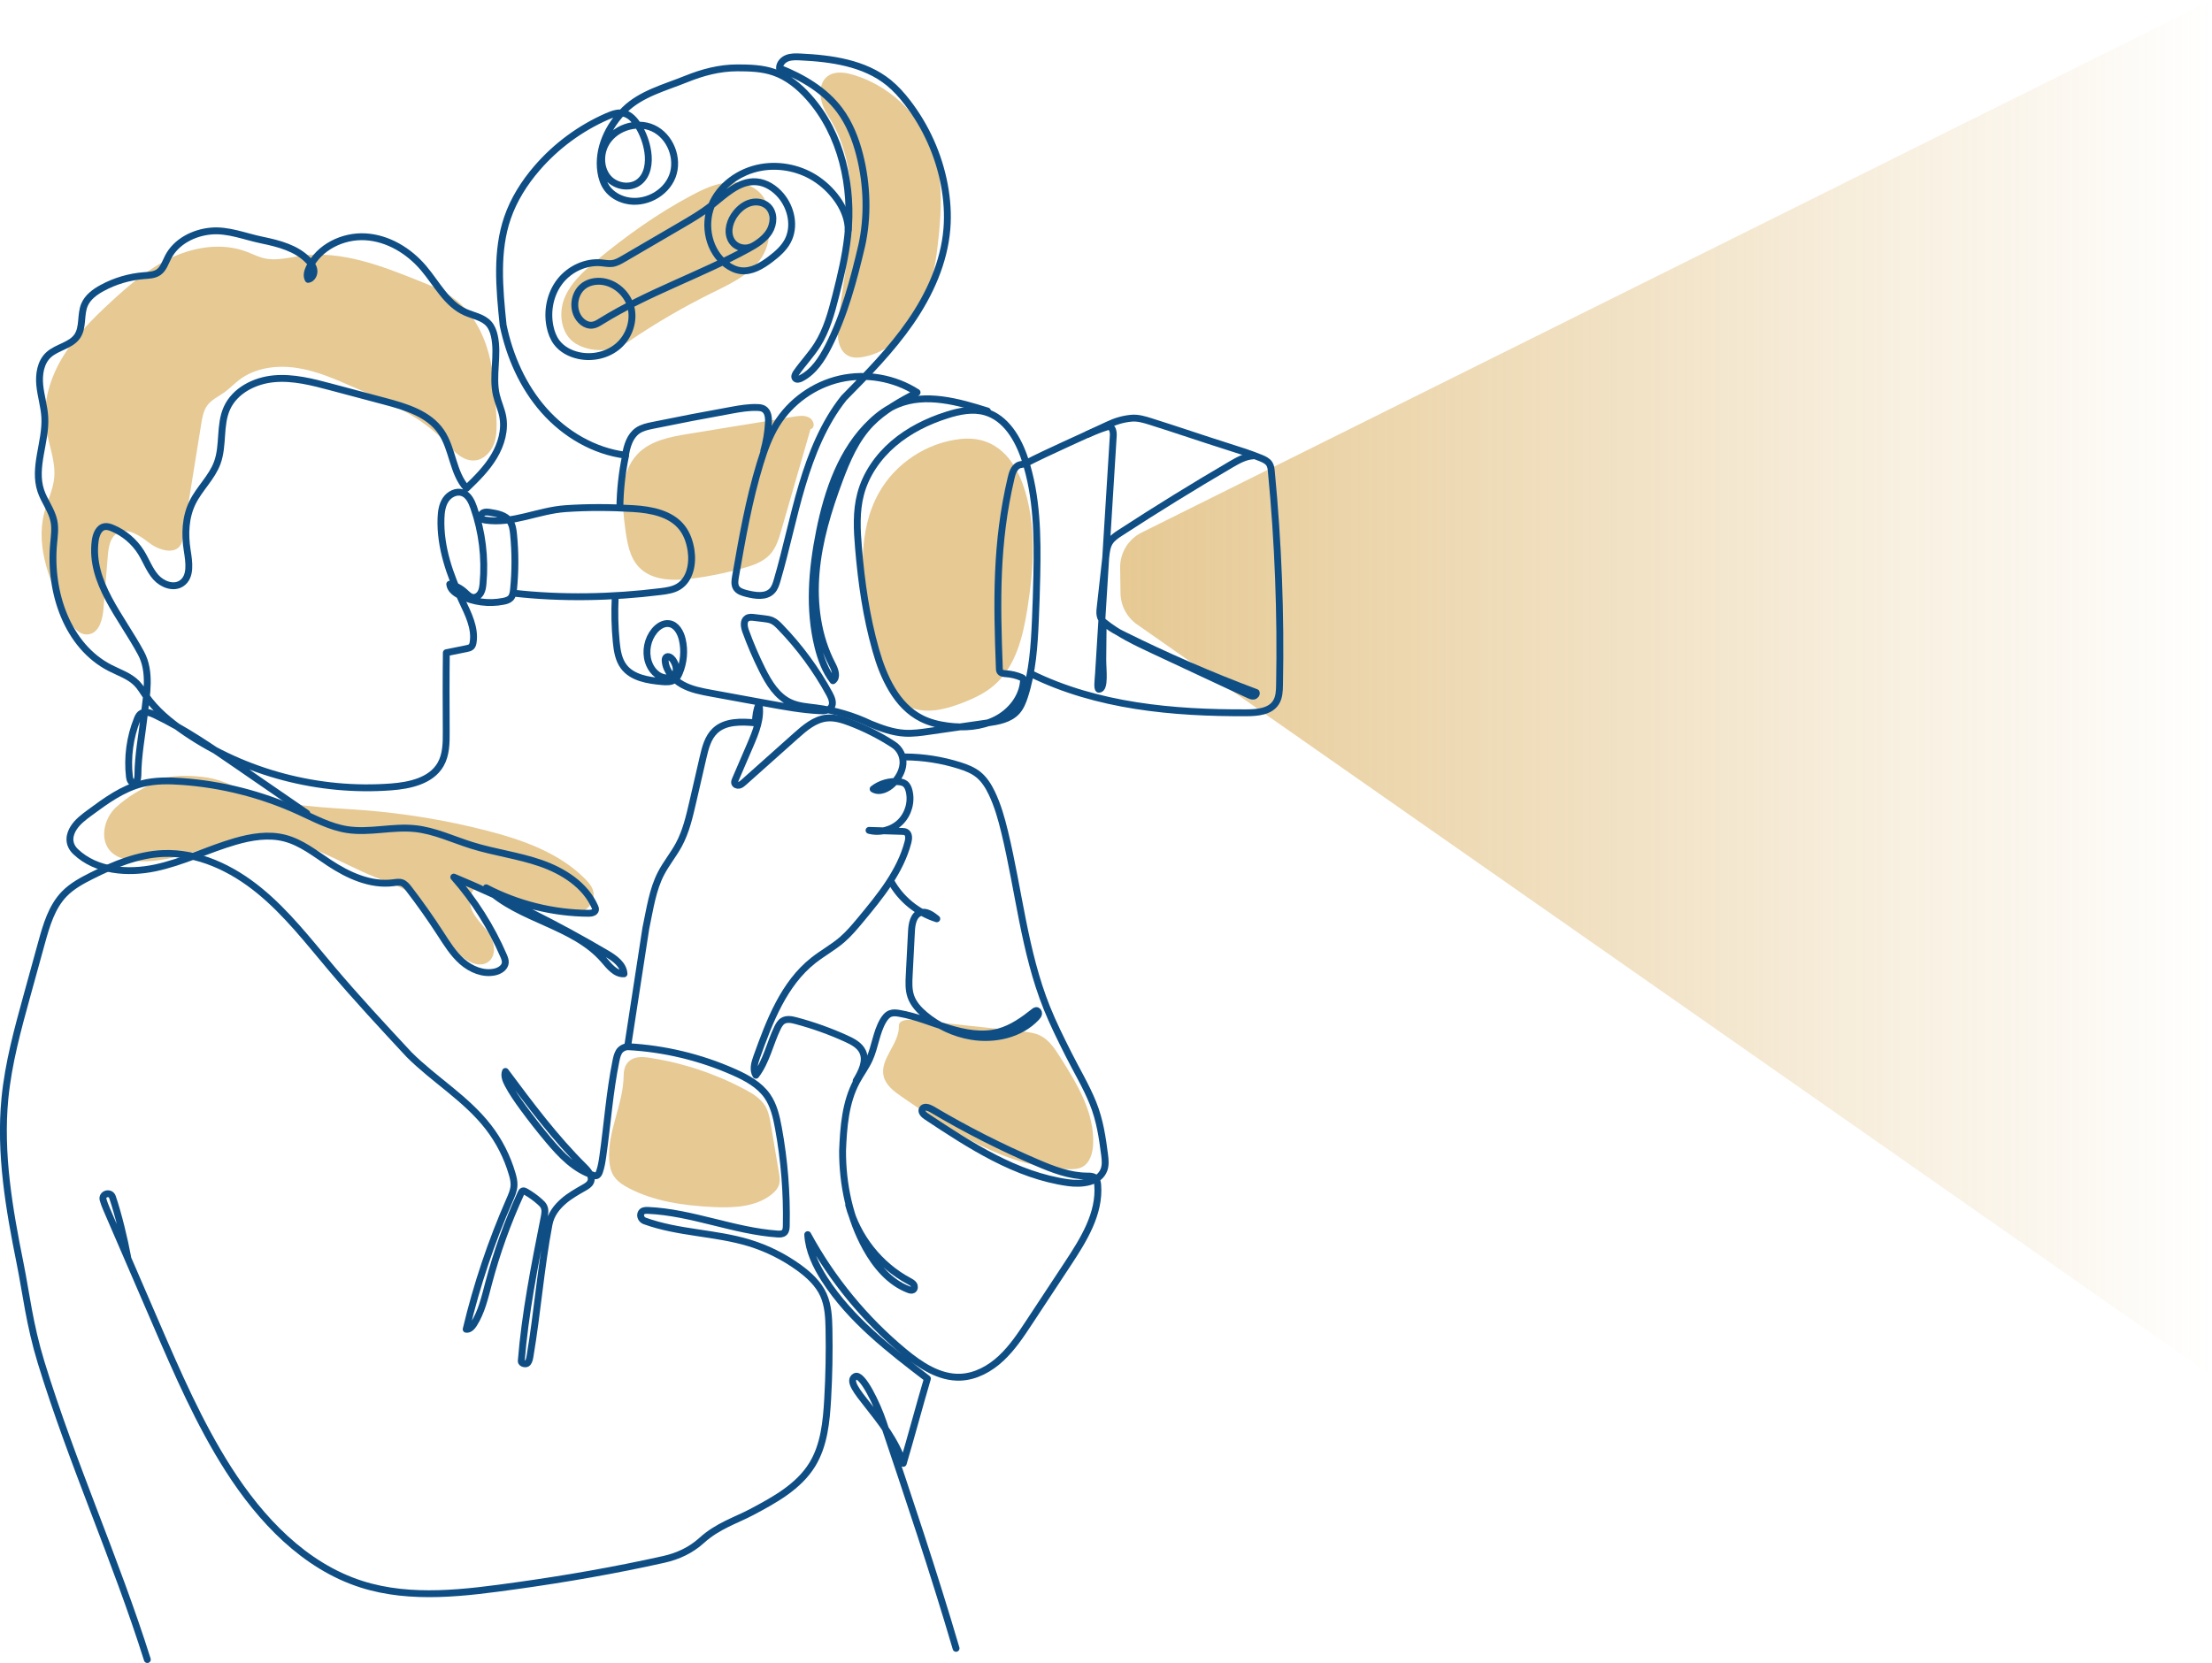 <svg xmlns="http://www.w3.org/2000/svg" xmlns:xlink="http://www.w3.org/1999/xlink" id="Layer_2" data-name="Layer 2" viewBox="0 0 643.89 484.2"><defs><style>      .cls-1, .cls-2 {        opacity: .5;      }      .cls-2 {        fill: url(#linear-gradient);      }      .cls-3 {        fill: #cd9327;      }      .cls-4 {        fill: none;        stroke: #0f4e84;        stroke-linecap: round;        stroke-linejoin: round;        stroke-width: 2px;      }    </style><linearGradient id="linear-gradient" x1="326.07" y1="200.3" x2="643.89" y2="200.3" gradientUnits="userSpaceOnUse"><stop offset="0" stop-color="#cd9327"></stop><stop offset="1" stop-color="#cd9327" stop-opacity="0"></stop></linearGradient></defs><g id="OBJECTS"><g><path class="cls-2" d="M332.33,155.05L643.89,0V400.59L331,181.83c-2.98-2.08-4.77-5.47-4.83-9.1l-.11-7.4c-.06-4.35,2.37-8.35,6.27-10.28Z"></path><g class="cls-1"><g><path class="cls-3" d="M241.12,33.84c5.63,8.63,7.09,19.39,6.63,29.68-.46,10.3-2.67,20.43-3.77,30.67-.38,3.57-.12,8.07,3.17,9.51,1.3,.57,2.8,.48,4.19,.22,7.4-1.39,13.39-7.19,16.76-13.92,3.37-6.73,4.48-14.34,5.2-21.83,.67-7,1.04-14.16-.66-20.99-2.94-11.8-12.38-21.76-24-25.32-2.11-.65-4.42-1.09-6.5-.34-3.75,1.36-4.66,6.73-1.02,12.31Z"></path><path class="cls-3" d="M182.93,99.48c7.85-5.36,16.08-10.15,24.6-14.34,6.08-2.98,12.86-6.22,15.38-12.5,1.17-2.91,1.25-6.13,.99-9.26-.15-1.81-.41-3.65-1.25-5.26-1.83-3.53-6.14-5.23-10.12-5.04-3.98,.19-7.7,1.93-11.22,3.8-9.94,5.29-19.16,11.87-27.81,19.07-3.75,3.12-7.53,6.55-9.28,11.1-1.75,4.55-.77,10.52,3.41,13.02,4.14,2.47,10.44,2.71,15.28-.59Z"></path><path class="cls-3" d="M279.45,127.84c-9.73,1.08-18.79,7.08-23.59,15.61-6.21,11.04-5.12,24.6-3.39,37.14,.9,6.51,1.98,13.21,5.42,18.82,1.66,2.72,3.94,5.17,6.85,6.45,4.77,2.1,10.32,.74,15.19-1.13,3.38-1.29,6.71-2.84,9.45-5.21,6.34-5.48,8.44-14.3,9.73-22.58,1.86-11.95,2.69-24.49-1.36-35.89-2.41-6.79-7.6-14.41-18.29-13.22Z"></path><path class="cls-3" d="M235.92,124.99c-2.82,9.78-5.65,19.55-8.47,29.33-.72,2.51-1.5,5.11-3.25,7.05-2.01,2.23-5.02,3.26-7.92,4.07-4.76,1.33-9.62,2.34-14.52,2.99-5.54,.74-11.95,.75-15.79-3.32-2.75-2.92-3.42-7.17-3.96-11.14-1.03-7.58-1.69-16.34,3.63-21.83,3.77-3.89,9.5-4.96,14.85-5.83,10.19-1.66,20.39-3.32,30.58-4.99,1.51-.25,3.15-.47,4.49,.27s1.93,2.9,.35,3.4Z"></path><path class="cls-3" d="M102.9,112.73c-5.33-2.36-10.75-4.74-16.52-5.61-5.77-.87-12.03-.07-16.68,3.44-1.52,1.15-2.83,2.55-4.37,3.66-1.7,1.22-3.71,2.11-4.96,3.78-1.15,1.53-1.48,3.51-1.79,5.4-1.77,10.99-3.54,21.97-5.32,32.96-.12,.76-.25,1.53-.62,2.2-1.7,3.04-6.38,1.66-9.15-.45s-6.36-4.7-9.34-2.91c-2.14,1.29-2.56,4.15-2.77,6.63-.42,5.1-.84,10.21-1.25,15.31-.25,3.1-1.17,6.98-4.23,7.53-2.99,.54-5.21-2.63-6.55-5.36-4.63-9.39-9.1-19.9-6.46-30.04,.87-3.35,2.5-6.53,2.87-9.97,.55-5.13-1.76-10.1-2.43-15.22-.92-7.04,1.32-14.23,5.02-20.29,3.7-6.06,8.79-11.15,14.01-15.96,5.41-5,11.12-9.85,17.81-12.93,6.69-3.08,14.56-4.23,21.47-1.66,1.8,.67,3.52,1.58,5.39,1.99,3.5,.77,7.11-.27,10.66-.75,11.72-1.6,23.33,2.9,34.3,7.31,3.66,1.47,7.38,2.97,10.51,5.38,4.95,3.79,8.06,9.58,9.71,15.59,1.66,6.01,1.99,12.29,2.27,18.52,.12,2.62,.22,5.31-.64,7.78-.86,2.47-2.92,4.72-5.52,4.99-3.6,.38-6.41-2.83-8.88-5.48-7.01-7.53-16.9-11.6-26.54-15.86Z"></path><path class="cls-3" d="M45.32,227.53c3.87-2.16,10.7-1.79,15.08-1.12s8.33,2.91,12.46,4.51c10.46,4.08,21.98,4.11,33.17,4.99,12.02,.95,23.97,2.94,35.65,5.94,10.44,2.68,21.07,6.42,28.66,14.08,1.07,1.08,2.11,2.3,2.4,3.79,.52,2.64-1.59,5.25-4.13,6.15-2.54,.9-5.34,.48-7.96-.15-5.17-1.24-10.16-3.25-14.74-5.95-2.09-1.23-4.58-2.65-6.79-1.65-2.55,1.16-2.8,4.85-1.54,7.36s3.51,4.37,4.98,6.76,1.9,5.92-.27,7.69c-2.6,2.12-6.5,.09-8.79-2.36-5.08-5.46-7.82-13.08-13.91-17.4-3.08-2.19-6.76-3.33-10.27-4.73-10.71-4.28-20.78-11.36-32.31-11.64-13-.31-25.23,8.21-38.16,6.82-2.35-.25-4.77-.9-6.47-2.54-3.57-3.45-2.17-9.87,1.54-13.17s6.06-4.4,11.39-7.37Z"></path><path class="cls-3" d="M261.65,298.7c.22,5.22-5.66,9.62-4.42,14.69,.65,2.63,3.04,4.41,5.27,5.95,14.78,10.22,30.75,20.84,48.72,21.08,1.27,.02,2.58-.03,3.71-.59,2.33-1.16,3.15-4.08,3.27-6.67,.43-9.21-4.7-17.64-9.64-25.42-1.55-2.44-3.23-5.01-5.84-6.26-1.59-.76-3.37-.96-5.12-1.15-10.46-1.13-20.93-2.26-31.39-3.38-1.94-.21-4.63,.02-4.55,1.76Z"></path><path class="cls-3" d="M181.54,313.04c-.03,8.42-4.81,16.41-4.2,24.81,.11,1.51,.41,3.05,1.19,4.35,1.03,1.71,2.79,2.85,4.56,3.77,7.42,3.87,15.94,5.04,24.3,5.46,5.93,.3,12.37,.08,17.07-3.55,1.08-.84,2.07-1.9,2.39-3.23,.24-1.01,.07-2.07-.1-3.1-.78-4.63-1.55-9.27-2.33-13.9-.33-1.96-.68-3.98-1.71-5.67-1.33-2.17-3.61-3.56-5.85-4.76-8.56-4.57-17.9-7.69-27.49-9.19-1.52-.24-3.1-.43-4.56,.02-1.47,.45-3.24,1.69-3.25,4.98Z"></path></g></g><g><path class="cls-4" d="M278.3,479.94c-6.51-22.16-13.88-44.06-21.25-65.96-1.68-5-6.12-14.4-8.15-13.17-3.98,2.39,9.72,12.16,14.03,25.27,2.01-6.73,5.02-17.95,7.03-24.68-11.08-8.46-22.38-17.17-29.92-28.89-2.54-3.95-4.65-8.35-4.92-13.03,7.07,13.02,16.66,24.68,28.07,34.14,4.72,3.91,10.26,7.61,16.38,7.37,4.45-.18,8.6-2.47,11.85-5.51,3.25-3.04,5.74-6.79,8.19-10.51,3.74-5.67,7.48-11.34,11.22-17.02,4.59-6.96,9.37-14.62,8.7-22.93-.06-.76-.21-1.59-.79-2.09-.61-.51-1.48-.5-2.28-.5-5.09-.02-9.97-1.91-14.65-3.92-10.53-4.51-20.76-9.71-30.6-15.56-.9-.53-2.31-.94-2.76,0-.38,.81,.46,1.63,1.21,2.12,12.76,8.47,26.09,17.16,41.25,19.28,3.99,.56,9.09,0,10.46-3.79,.49-1.35,.35-2.84,.17-4.27-.64-5-1.37-10.09-3.38-15.08-2-4.97-4.8-9.59-7.2-14.38-2.21-4.42-4.43-8.85-6.27-13.45-6.53-16.3-8.11-34.09-12.25-51.16-.94-3.87-2.02-7.72-3.74-11.31-.98-2.04-2.21-4.02-3.98-5.43-1.57-1.25-3.49-1.98-5.41-2.59-5.13-1.62-10.51-2.47-15.89-2.5"></path><path class="cls-4" d="M259.29,256.51c2.83,5.21,7.74,9.25,13.4,11.01-1.37-1.13-3.07-2.33-4.76-1.79-2.04,.65-2.5,3.28-2.61,5.41-.22,4.26-.44,8.52-.66,12.78-.11,2.1-.21,4.27,.49,6.26,.74,2.1,2.3,3.81,4,5.25,3.86,3.28,8.62,5.49,13.62,6.32,6.75,1.12,14.25-.52,18.92-5.52,.3-.32,.6-.68,.64-1.12s-.3-.93-.74-.87c-.2,.03-.36,.15-.52,.28-3.14,2.49-6.49,4.9-10.36,5.94-4.8,1.29-9.92,.34-14.68-1.12-4.75-1.47-9.37-3.45-14.27-4.29-.84-.14-1.73-.25-2.54,.04-.97,.35-1.65,1.23-2.17,2.12-2,3.44-2.33,7.6-3.98,11.22-1.02,2.24-2.52,4.23-3.69,6.39-3.33,6.17-3.84,13.42-4.12,20.25-.02,9.81,2.06,19.73,6.81,28.31,2.85,5.16,6.89,9.99,12.4,12.1,.42,.16,.9,.3,1.29,.08,.5-.28,.53-1.04,.22-1.52-.31-.48-.85-.76-1.35-1.03-8.57-4.57-15.11-12.82-17.6-22.21"></path><path class="cls-4" d="M249.22,314.68c1.56-2.59,3.17-5.75,1.88-8.48-.88-1.87-2.86-2.91-4.74-3.77-4.72-2.15-9.63-3.91-14.64-5.24-1.28-.34-2.72-.63-3.84,.06-.73,.45-1.18,1.25-1.56,2.02-2.21,4.56-3.21,9.77-6.29,13.8-.97-1.58-.37-3.63,.26-5.38,3.73-10.35,7.84-21.25,16.48-28.07,2.7-2.13,5.75-3.78,8.35-6.02,2.01-1.73,3.72-3.79,5.42-5.83,5.68-6.84,11.52-13.98,13.77-22.58,.27-1.03,.35-2.39-.58-2.9-.34-.19-.75-.2-1.14-.22-3.21-.1-6.41-.2-9.62-.3,3.19,.84,6.79-.12,9.13-2.45s3.33-5.92,2.51-9.11c-.2-.77-.52-1.55-1.16-2.02-.49-.37-1.12-.5-1.73-.57-2.67-.31-5.45,.46-7.56,2.11,1.84,1.13,4.25-.04,5.78-1.56,1.53-1.52,2.7-3.49,2.9-5.64s-.73-4.46-2.88-5.81c-3.9-2.52-8.07-4.64-12.41-6.3-2.22-.85-4.57-1.6-6.94-1.34-3.46,.38-6.3,2.81-8.9,5.13-5.07,4.53-10.15,9.06-15.22,13.58-.4,.36-.83,.73-1.35,.84-.53,.11-1.17-.14-1.29-.67-.07-.32,.06-.65,.19-.95,1.43-3.33,2.87-6.66,4.3-9.99,1.66-3.86,3.36-8,2.58-12.13-.7,1.77-1.04,3.68-1,5.58-4.11-.38-8.76-.54-11.76,2.29-2.11,1.99-2.86,4.99-3.51,7.81-1,4.35-2.01,8.7-3.01,13.05-.98,4.23-1.97,8.51-4.03,12.33-1.55,2.87-3.65,5.41-5.16,8.3-2.49,4.77-3.23,10.23-4.46,16.07-1.76,11.48-3.53,22.95-5.3,34.43,10.66,.56,21.22,3.09,30.98,7.43,3.67,1.63,7.37,3.64,9.67,6.93,1.91,2.73,2.66,6.08,3.26,9.35,1.72,9.38,2.48,18.93,2.28,28.45-.02,.71-.07,1.52-.61,1.99-.51,.45-1.27,.44-1.95,.4-12.77-.9-24.94-6.33-37.74-6.88-.77-.03-1.66,0-2,.86-.34,.88,.19,1.87,1.08,2.2,9.8,3.57,20.55,3.39,30.49,6.43,5.2,1.59,10.12,4.06,14.51,7.26,2.86,2.09,5.57,4.6,7.03,7.83,1.39,3.08,1.55,6.55,1.62,9.92,.14,6.81,0,13.62-.38,20.42-.38,6.58-1.03,13.45-4.48,19.08-3.96,6.46-10.98,10.3-17.68,13.85-4.59,2.43-9.83,3.99-14.54,8.26-3.11,2.82-6.88,4.59-11.02,5.51-14.15,3.16-28.44,5.65-42.79,7.65-14.91,2.08-30.68,4.2-45.16-.41-16.63-5.29-29.41-18.84-38.8-33.56-8.5-13.33-14.81-27.92-21.08-42.43-4.81-11.13-9.62-22.27-14.43-33.4-.34-.8-.68-1.66-.93-2.54-.51-1.76,2.13-2.54,2.72-.81,1.69,4.94,3.49,12.39,4.43,17.53"></path><path class="cls-4" d="M182.68,304.75c-.95,.07-2.01,.65-2.5,1.47-.49,.82-.7,1.77-.89,2.7-1.85,9.11-2.5,18.43-3.8,27.64-.22,1.56-.46,3.13-.98,4.61-.17,.49-.43,1.03-.93,1.15-.27,.07-.55,0-.82-.09-5.39-1.63-9.48-5.96-13.1-10.27-2.58-3.07-5.05-6.23-7.42-9.46-1.6-2.19-3.17-4.42-4.43-6.83-.6-1.15-1.14-2.49-.68-3.7,7.19,9.66,14.41,19.36,22.97,27.83,1.2,1.19,2.53,2.85,1.8,4.38-.35,.72-1.08,1.16-1.77,1.56-2.15,1.23-4.34,2.44-6.19,4.08-1.85,1.64-3.57,3.75-4.12,6.65-2.42,12.7-3.38,25.64-5.53,38.39-.12,.69-.25,1.42-.69,1.97s-1.92,.19-1.87-.51c1.1-13.82,3.84-27.64,6.65-41.79,.21-1.06,.42-2.2-.04-3.18-.26-.57-.73-1.02-1.2-1.43-1.27-1.13-2.66-2.13-4.14-2.97-.25-.14-.54-.28-.81-.19-.27,.09-.41,.37-.53,.63-3.9,8.48-7.06,17.3-9.45,26.32-1.08,4.07-2.03,8.27-4.29,11.82-.51,.8-1.29,1.65-2.22,1.5,3.07-12.88,7.3-25.48,12.62-37.6,.61-1.39,1.25-2.82,1.31-4.33,.04-1.11-.22-2.21-.53-3.27-1.44-4.96-3.82-9.65-6.99-13.72-6.45-8.31-15.79-13.8-23.04-21.06-7.68-8.26-15.37-16.53-22.65-25.16-6.62-7.85-12.96-16.06-20.92-22.57-7.95-6.51-17.87-11.26-28.13-10.8-7.27,.32-14.17,3.2-20.67,6.46-2.86,1.44-5.73,2.99-7.96,5.28-3.69,3.79-5.23,9.13-6.64,14.23-1.4,5.07-2.79,10.14-4.19,15.2-2.74,9.93-5.49,19.92-6.48,30.17-1.55,16.06,1.24,32.19,4.43,48.01,1.76,8.73,2.7,17.68,6.12,28.85,8.98,29.28,21.71,57.28,30.91,86.48"></path><path class="cls-4" d="M22.05,248c5.92,5.63,15.09,6.39,23.09,4.71,8-1.68,15.42-5.41,23.27-7.69,4.72-1.37,9.77-2.21,14.52-.97,4.78,1.25,8.77,4.45,12.89,7.17,5.56,3.67,12.06,6.65,18.66,5.8,.84-.11,1.72-.28,2.52,0,.84,.3,1.44,1.04,1.99,1.75,3.25,4.23,6.32,8.58,9.22,13.06,1.88,2.9,3.72,5.89,6.32,8.16,2.6,2.27,6.14,3.75,9.51,3.01,1.4-.31,2.89-1.22,3.04-2.65,.08-.72-.21-1.43-.5-2.1-3.59-8.32-8.5-16.07-14.49-22.87,15.3,6.38,30.17,13.82,44.45,22.23,2.35,1.38,4.95,3.22,5.1,5.93-2.51,.14-4.3-2.23-5.95-4.13-8.83-10.14-24.5-11.55-34.17-20.91,9.16,4.78,19.47,7.35,29.8,7.42,.82,0,1.88-.19,2.02-1,.06-.33-.07-.66-.21-.96-2.83-6.32-9.21-10.36-15.75-12.63-6.54-2.27-13.49-3.13-20.1-5.2-5.49-1.72-10.79-4.28-16.51-4.87-6.56-.68-13.23,1.3-19.75,.28-4.99-.78-9.52-3.26-14.12-5.35-10.69-4.87-22.25-7.82-33.97-8.65-3.87-.28-7.8-.32-11.56,.63-5.67,1.42-10.53,4.97-15.23,8.44-1.74,1.29-3.53,2.61-4.7,4.44-1.17,1.82-1.91,4.56,.6,6.95Z"></path><path class="cls-4" d="M89.31,236.8c-6.64-4.58-13.28-9.15-19.93-13.73-7.84-5.4-15.72-10.83-24.31-14.93-1.34-.64-3.07-1.21-4.21-.24-.46,.39-.72,.97-.94,1.53-2.11,5.27-2.89,11.06-2.25,16.7,.09,.8,.42,1.8,1.22,1.83,.94,.03,1.24-1.25,1.25-2.19,.03-5.93,1.2-11.78,1.86-17.67,.66-5.89,1.98-12.49-.96-17.94-5.73-10.66-14.89-20.62-13.34-32.63,.23-1.78,.99-3.88,2.75-4.19,.76-.13,1.53,.12,2.24,.41,3.43,1.42,6.4,3.93,8.37,7.08,1.49,2.38,2.43,5.12,4.29,7.22s5.16,3.37,7.49,1.81c2.87-1.93,2.19-6.22,1.65-9.63-.74-4.68-.54-9.65,1.55-13.9,2.01-4.09,5.63-7.3,7.2-11.57,1.87-5.08,.59-10.98,2.81-15.91,2.32-5.14,8.06-8.04,13.67-8.56,5.61-.52,11.2,.94,16.64,2.39,5.2,1.38,10.4,2.76,15.6,4.15,6.13,1.63,12.78,3.61,16.39,8.82,3.47,5,3.38,12.01,7.47,16.51,2.95-2.84,5.89-5.76,7.99-9.28,2.1-3.51,3.31-7.73,2.51-11.74-.41-2.06-1.32-3.98-1.81-6.02-1.35-5.66,.67-11.7-.62-17.37-.28-1.25-.75-2.5-1.59-3.46-1.7-1.94-4.5-2.34-6.85-3.39-5.45-2.44-8.31-8.32-12.18-12.87-4.26-5.01-10.36-8.71-16.93-9.08s-13.47,3.02-16.32,8.96c-.52,1.08-.89,2.39-.31,3.44,1.17-.19,1.84-1.56,1.66-2.73-.18-1.17-.98-2.14-1.82-2.97-3.38-3.36-8.09-4.67-13.36-5.76-4.96-1.02-9.79-3.08-14.82-2.61s-10.11,3.07-12.43,7.57c-.81,1.57-1.35,3.43-2.81,4.43-1.21,.83-2.78,.87-4.24,.98-4.24,.33-8.41,1.56-12.14,3.59-2.13,1.15-4.22,2.68-5.16,4.91-1.22,2.89-.33,6.49-2.07,9.1-1.88,2.81-5.94,3.18-8.42,5.49-2.3,2.15-2.83,5.63-2.53,8.77s1.29,6.19,1.47,9.34c.4,7.21-3.45,14.59-1.16,21.44,1.01,3.04,3.17,5.65,3.81,8.79,.45,2.2,.11,4.46-.09,6.7-1.28,13.99,3.96,29.71,16.47,36.11,2.69,1.38,5.7,2.34,7.79,4.52,.98,1.02,1.7,2.26,2.5,3.42,3,4.37,7.18,7.79,11.56,10.78,17.41,11.87,38.93,17.49,59.94,15.9,5.47-.41,11.63-1.77,14.38-6.52,1.64-2.84,1.67-6.29,1.65-9.57-.04-7.79-.07-15.57,.03-22.98l5.92-1.2c.49-.1,1-.21,1.36-.56,.34-.34,.46-.84,.53-1.32,.62-4.14-1.4-8.15-3.19-11.93-3.58-7.59-6.48-15.77-6.17-24.16,.07-1.89,.33-3.85,1.39-5.42,1.06-1.57,3.1-2.6,4.88-1.97,1.75,.63,2.64,2.53,3.25,4.28,2.47,7.08,3.4,14.69,2.71,22.16-.09,.92-.2,1.86-.65,2.66s-1.31,1.45-2.23,1.37c-.99-.08-1.71-.91-2.45-1.58-1.23-1.12-2.74-1.91-4.36-2.28,.16,1.55,1.61,2.61,3,3.3,3.88,1.92,8.4,2.52,12.65,1.67,.76-.15,1.54-.37,2.08-.93,.62-.65,.75-1.61,.84-2.5,.54-5.37,.54-10.79,0-16.16-.13-1.3-.32-2.65-1.07-3.72-1.24-1.77-3.63-2.24-5.77-2.57-.64-.1-1.31-.19-1.9,.07-.59,.26-1.01,1.01-.68,1.56,.25,.42,.78,.55,1.26,.62,7.88,1.18,15.25-2.78,23.29-3.34,6.42-.45,13.3-.41,19.73-.01,5.22,.32,10.94,1.41,14.17,5.52,1.5,1.9,2.29,4.28,2.65,6.67,.58,3.9-.29,8.49-3.66,10.54-1.53,.93-3.36,1.2-5.14,1.42-14.1,1.76-28.89,2.07-43,.45"></path><path class="cls-4" d="M179.08,173.89c-.22,4.33-.12,8.68,.3,13,.25,2.52,.65,5.15,2.16,7.17,2.46,3.3,7.03,4.03,11.12,4.4,1.31,.12,2.76,.19,3.8-.62,.61-.47,.98-1.18,1.28-1.88,1.31-3.05,1.62-6.53,.86-9.77-.48-2.06-1.71-4.28-3.8-4.6-1.64-.26-3.23,.79-4.29,2.07-2.02,2.45-2.72,5.93-1.79,8.97,.72,2.35,2.63,4.54,5.09,4.74,.87,.07,1.81-.14,2.41-.78,1.11-1.18,.57-3.13-.35-4.46-.46-.66-1.4-1.3-1.97-.74-.28,.28-.3,.72-.27,1.11,.25,2.92,2.42,5.41,4.99,6.83,2.57,1.43,5.51,1.98,8.4,2.51,5.42,.99,10.84,1.99,16.25,2.98,5.09,.93,10.19,1.87,15.36,2.12,1.19,.06,2.57,0,3.28-.97,.83-1.12,.21-2.7-.46-3.93-3.87-7.12-8.72-13.7-14.36-19.52-.7-.73-1.44-1.45-2.37-1.86-.75-.33-1.57-.43-2.38-.53l-2.83-.34c-.7-.08-1.45-.15-2.05,.22-1.17,.74-.87,2.5-.39,3.81,1.38,3.8,2.98,7.51,4.78,11.13,1.93,3.87,4.34,7.87,8.29,9.64,2.31,1.04,4.89,1.2,7.4,1.52,5.45,.7,10.79,2.24,15.82,4.65,3.21,1.31,6.52,2.51,9.98,2.72,2.41,.14,4.82-.2,7.21-.55,5.62-.81,11.24-1.62,16.87-2.43,3.11-.45,6.47-1.03,8.58-3.36,1.1-1.22,1.72-2.78,2.23-4.34,2.34-7.13,2.84-14.73,3.16-22.23,.19-4.32,.33-8.64,.42-12.96,.24-11.43,.1-23.08-3.49-33.94-1.95-5.91-5.53-12.02-11.52-13.73-3.64-1.04-7.55-.25-11.15,.9-5.65,1.79-11.08,4.47-15.58,8.33-4.5,3.86-8.04,8.95-9.55,14.68-1.34,5.07-1.06,10.41-.62,15.64,.84,10.05,2.26,20.09,5.03,29.79,2.26,7.9,5.97,16.19,13.3,19.9,2.36,1.2,4.98,1.84,7.61,2.19,4.77,.63,9.8,.29,14.08-1.89s7.69-6.43,8.01-11.23c.01-.22,.02-.46-.1-.65-.11-.19-.32-.29-.53-.37-1.4-.6-2.91-.96-4.43-1.06-.68-.04-1.49-.11-1.81-.7-.14-.25-.15-.56-.16-.85-.73-19.5-1.06-36.41,3.41-55.4,.32-1.38,.77-2.88,1.96-3.64,.7-.45,1.65-.3,2.39-.69,6.58-3.39,15.82-7.39,23.76-11.15,2.25-1.07,4.41-1.73,6.9-1.97,1.92-.18,3.82,.4,5.66,.98,7.81,2.46,14.91,4.92,22.73,7.39,3.15,.99,6.31,1.99,9.36,3.25,.93,.38,1.91,.84,2.44,1.69,.41,.66,.5,1.47,.57,2.25,1.99,20.64,2.78,41.4,2.38,62.14-.03,1.76-.11,3.63-1.07,5.11-1.7,2.62-5.34,2.94-8.46,2.96-21.47,.1-43.55-1.89-62.82-11.37"></path><path class="cls-4" d="M364.88,132.72c-2.35,.1-4.49,1.31-6.52,2.49-10.91,6.38-21.67,13.03-32.26,19.92-1.17,.76-2.37,1.56-3.11,2.75-.75,1.21-.92,2.67-1.08,4.08-.56,5-1.11,9.99-1.67,14.99-.09,.84-.19,1.72,.05,2.53,.29,.98,1.03,1.77,1.83,2.42,1.5,1.23,3.25,2.12,4.99,2.99,12.55,6.24,25.43,11.83,38.55,16.74,.19,.45-.25,.97-.74,1.05-.49,.08-.97-.13-1.41-.34-9.23-4.31-18.45-8.63-27.68-12.94-5.13-2.4-10.33-4.84-14.71-8.43-.04,3.64-.07,7.28-.11,10.91-.03,2.98,.79,8.81-1.13,8.81-.6,0-.21-3.08-.11-4.62,1.43-23.07,2.86-46.13,4.29-69.2,.07-1.11-.21-2.64-1.33-2.66-.48-.01-3.55,1.08-6.23,2.3"></path><path class="cls-4" d="M287.43,119.66c-8.53-2.68-17.92-5.34-26.18-1.93-2.82,1.16-5.33,2.98-7.54,5.07-8.71,8.19-12.79,20.15-15.15,31.87-2.24,11.12-3.2,22.74-.44,33.75,.87,3.48,2.14,6.94,4.34,9.78,1.4-1,.62-3.17-.18-4.69-4.28-8.17-5.51-17.7-4.71-26.89,.79-9.19,3.51-18.11,6.73-26.75,2.22-5.96,4.79-11.98,9.21-16.55,3.77-3.9,8.65-6.51,13.44-9.06-6.56-4.22-14.83-5.67-22.43-3.94-7.6,1.73-14.43,6.62-18.51,13.27-2.14,3.48-3.53,7.37-4.73,11.28-3.31,10.79-5.25,21.94-7.19,33.05-.19,1.1-.36,2.31,.23,3.26,.62,.98,1.86,1.34,2.98,1.63,2.54,.64,5.63,1.13,7.44-.77,.8-.84,1.16-1.99,1.48-3.1,2.68-9.14,4.54-18.51,7.26-27.64,2.72-9.13,6.36-18.13,12.16-25.42,6.89-6.99,13.83-14.03,19.41-22.12,5.58-8.08,9.78-17.35,10.58-27.14,.35-4.26,.04-8.57-.74-12.77-1.63-8.73-5.37-17.06-10.8-24.08-1.6-2.07-3.36-4.04-5.39-5.69-7.07-5.74-16.67-7.07-25.77-7.5-1.29-.06-2.63-.1-3.83,.37-1.2,.48-2.24,1.61-2.19,2.91,6.69,2.65,13.17,6.44,17.48,12.2,2.87,3.84,4.66,8.4,5.85,13.04,2.25,8.81,2.43,18.15,.6,26.42-2.36,10.05-5.03,20.12-9.71,29.33-1.88,3.7-4.26,7.42-7.96,9.3-.54,.27-1.28,.46-1.66,0-.37-.46-.05-1.14,.29-1.63,1.93-2.76,4.28-5.21,6.08-8.05,2.77-4.36,4.14-9.44,5.41-14.44,1.45-5.71,2.83-11.46,3.47-17.32,1.56-14.33-1.76-29.67-11.36-40.43-2.8-3.14-6.16-5.89-10.14-7.25-3.38-1.16-7.03-1.27-10.61-1.27-5.3,0-10.23,1.35-15,3.28-6.2,2.5-12.99,4.23-17.78,8.9-4.79,4.67-7.96,11.4-6.99,18.02,.26,1.76,.81,3.51,1.88,4.94,1.31,1.76,3.33,2.92,5.46,3.43,5.38,1.3,11.5-1.83,13.49-6.99,1.98-5.16-.57-11.67-5.58-14-5.02-2.33-11.72,.02-14.08,5.02-1.43,3.03-1.2,6.93,1,9.46,2.2,2.53,6.42,3.22,9.04,1.12,2.47-1.97,2.94-5.57,2.48-8.69-.4-2.73-1.37-5.38-2.83-7.72-1-1.61-2.38-3.17-4.24-3.56-1.62-.34-3.27,.27-4.78,.93-7.82,3.42-14.86,8.62-20.43,15.08-3.67,4.26-6.73,9.1-8.56,14.42-3.32,9.64-2.43,20.15-1.27,31.32,1.89,9.04,5.74,17.79,11.85,24.72,6.11,6.93,14.58,11.94,23.75,13.09,.45-2.71,1.32-5.61,3.58-7.16,1.27-.87,2.81-1.2,4.32-1.51,7.66-1.57,15.33-3.05,23.03-4.43,2.48-.45,4.98-.88,7.5-.78,.61,.02,1.25,.09,1.78,.39,1.34,.76,1.5,2.59,1.41,4.13-.16,2.76-.62,5.5-1.37,8.15"></path><path class="cls-4" d="M182.09,132.69c-1.03,4.97-1.59,10.04-1.65,15.11"></path><path class="cls-4" d="M246.9,66.95c0-5.61-4.1-11.22-8.84-14.54-4.75-3.33-10.84-4.67-16.55-3.66-6.24,1.11-12.05,5.23-14.42,11.11-2.37,5.88-.75,13.34,4.33,17.13,1.22,.91,2.63,1.61,4.14,1.81,3.17,.42,6.18-1.4,8.72-3.33,1.95-1.48,3.85-3.13,5-5.28,2.23-4.17,1.1-9.6-1.94-13.22-1.81-2.15-4.35-3.82-7.15-4.04-5.18-.4-9.31,3.92-13.4,7.12-2.65,2.07-5.56,3.77-8.46,5.47-5.61,3.28-11.22,6.55-16.84,9.83-1.03,.6-2.1,1.22-3.28,1.37-1.03,.13-2.06-.09-3.09-.19-4.6-.45-9.3,1.76-12.14,5.41-2.83,3.65-3.81,8.6-2.88,13.13,.34,1.65,.93,3.27,1.93,4.61,1.53,2.04,3.92,3.3,6.41,3.84,4.04,.88,8.51-.13,11.61-2.87s4.63-7.23,3.6-11.23c-1.03-4.01-4.72-7.25-8.85-7.51-1.65-.1-3.36,.26-4.72,1.2-2.51,1.74-3.4,5.34-2.29,8.19,.76,1.96,2.68,3.68,4.75,3.36,.91-.14,1.71-.65,2.48-1.13,13.48-8.36,28.73-13.4,42.65-21.01,2.36-1.29,4.77-2.74,6.22-5.01,1.45-2.27,1.6-5.59-.37-7.43-1.3-1.22-3.28-1.54-4.99-1.07-1.72,.46-3.18,1.62-4.3,3.01-1.7,2.11-2.65,5.1-1.53,7.58,1.12,2.47,4.29,3.4,6.78,1.86"></path></g></g></g></svg>